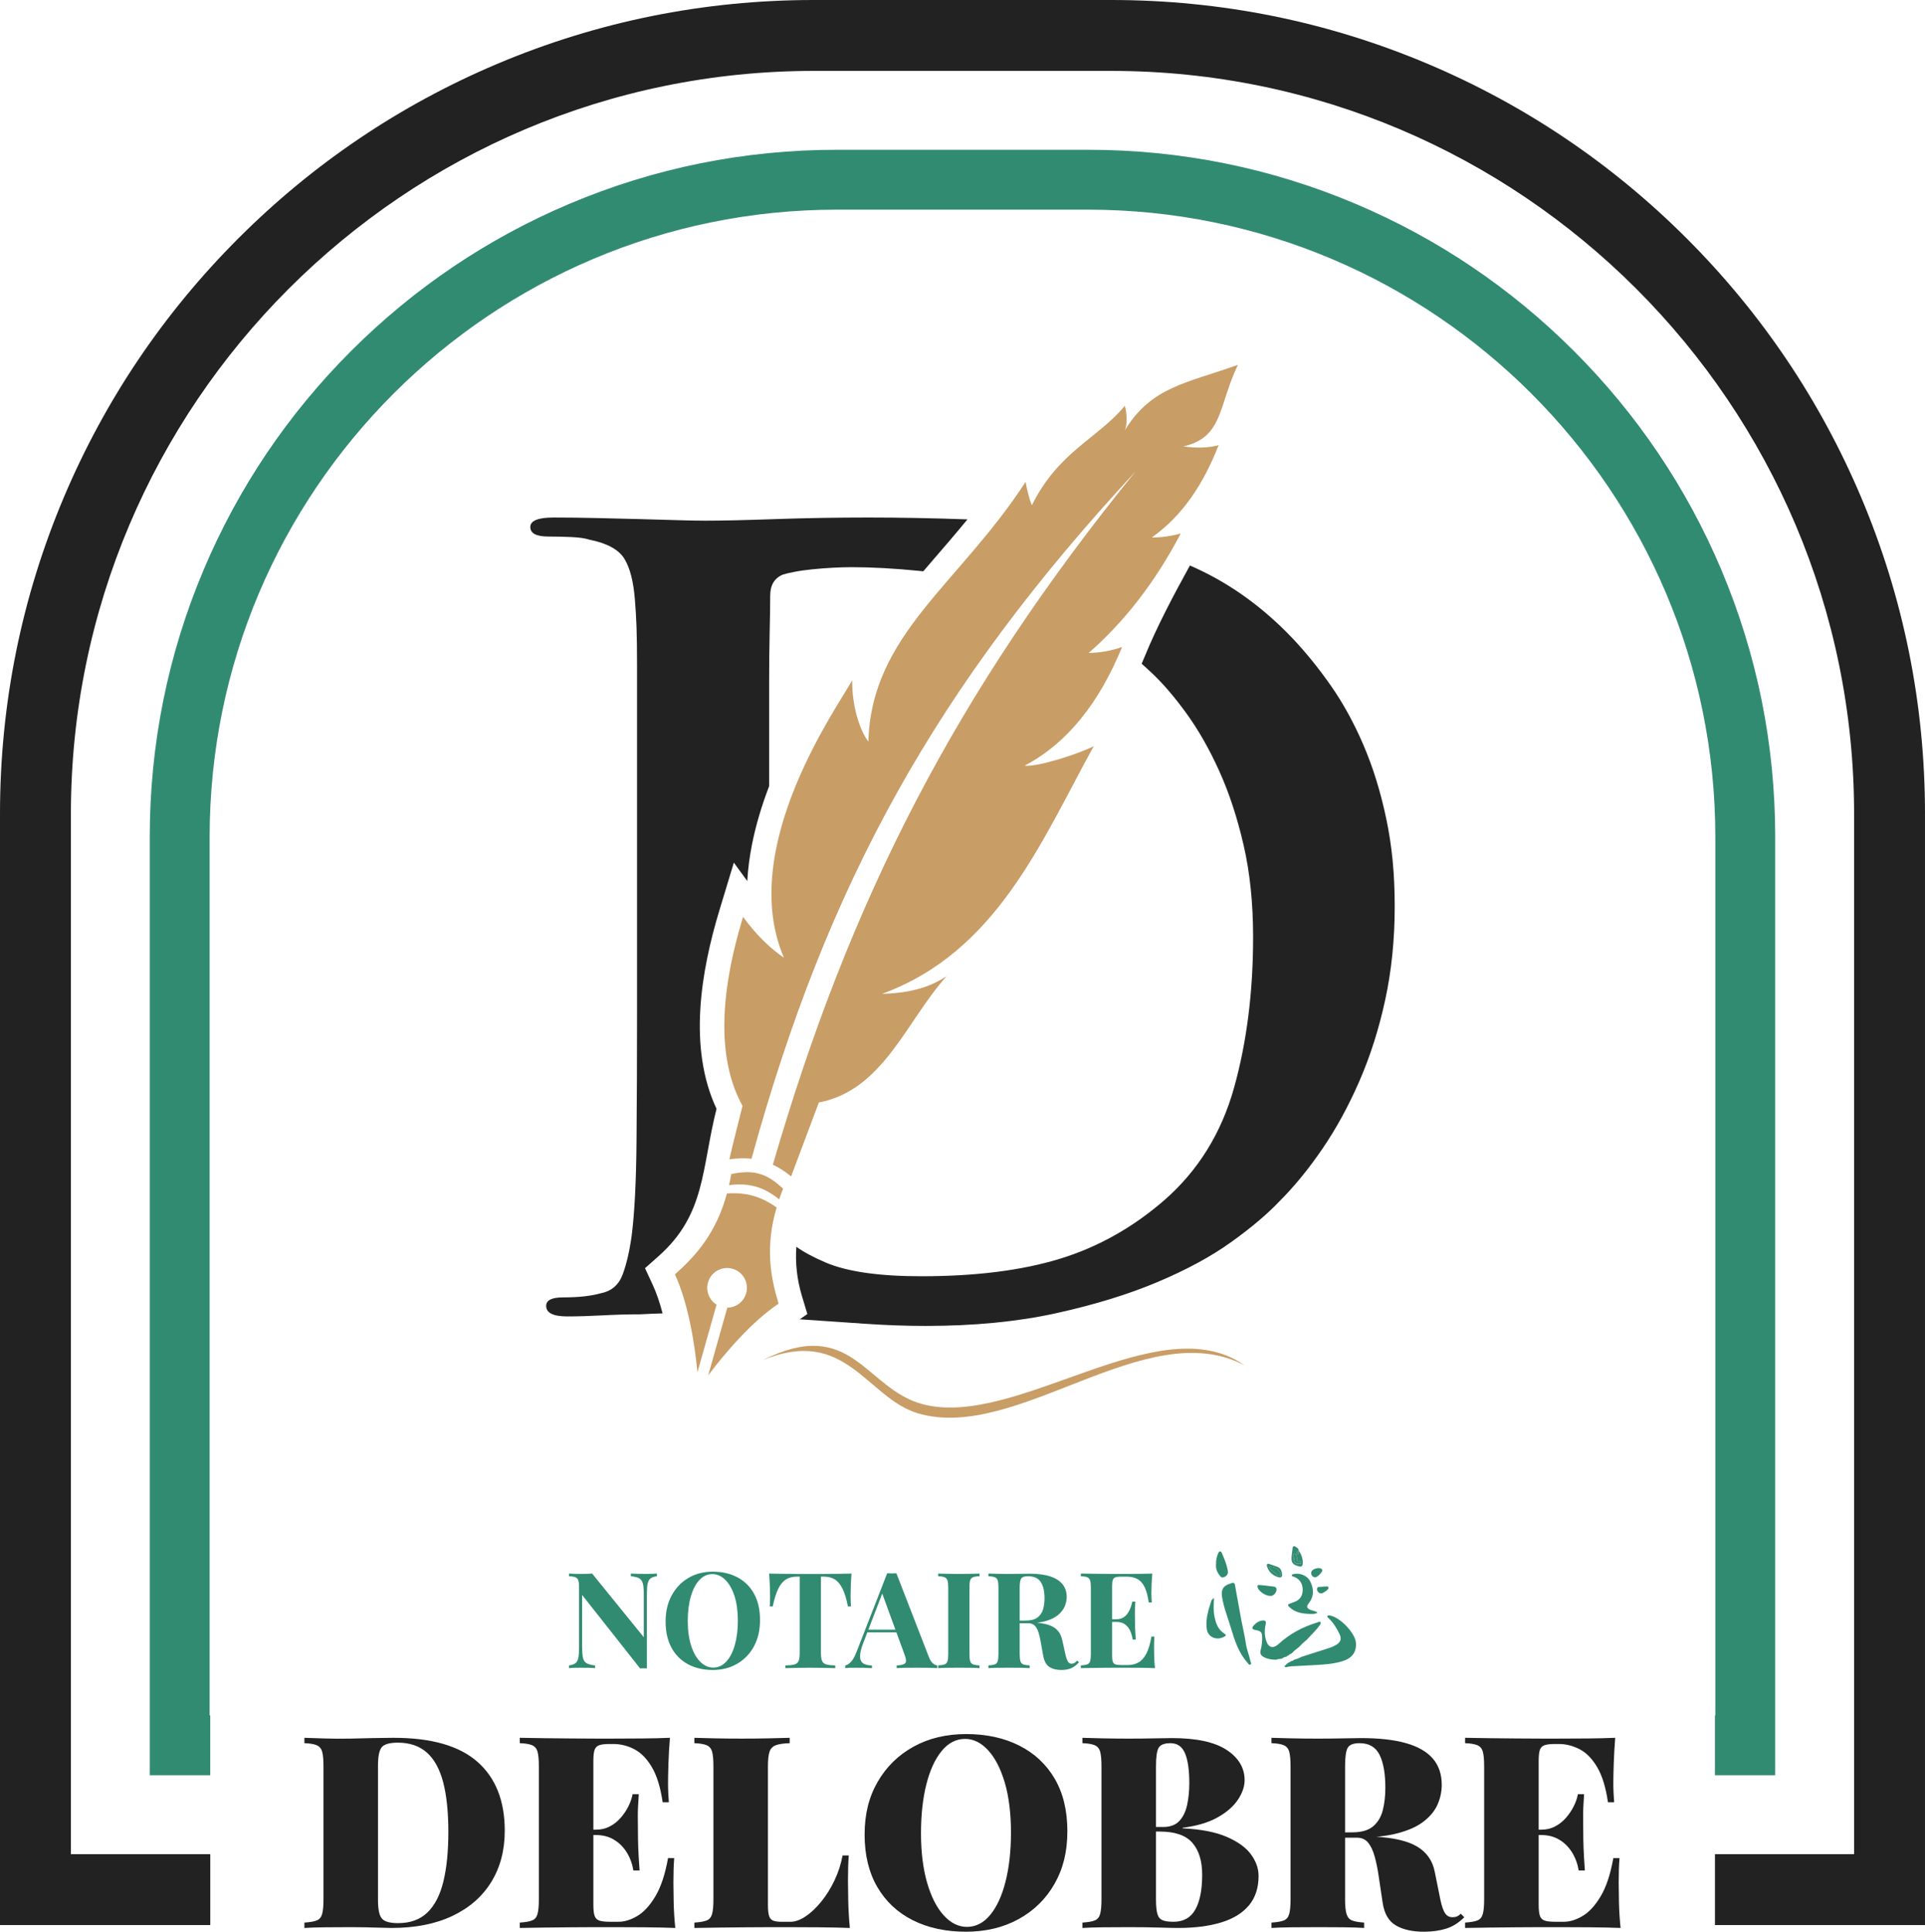 <?xml version="1.0" encoding="UTF-8"?><svg id="Calque_2" xmlns="http://www.w3.org/2000/svg" viewBox="0 0 2451.22 2459.69"><defs><style>.cls-1{fill:#318b71;}.cls-2,.cls-3{fill:#c89d66;}.cls-4{fill:#222;}.cls-3{fill-rule:evenodd;}</style></defs><g id="Layer_1"><path class="cls-4" d="m2369.76,632.88c-52.19-123.4-126.91-234.22-222.06-329.37-95.15-95.15-205.97-169.86-329.37-222.06C1690.55,27.4,1554.84,0,1414.96,0h-378.71c-139.87,0-275.59,27.4-403.37,81.45-123.4,52.2-234.22,126.91-329.37,222.06-95.15,95.15-169.86,205.97-222.06,329.37C27.4,760.66,0,896.38,0,1036.25v1414.96h267.76v-90.28H90.28v-1324.68c0-521.61,424.36-945.97,945.97-945.97h378.71c521.61,0,945.97,424.36,945.97,945.97v1324.68h-177.18v90.28h267.46v-1414.96c0-139.87-27.41-275.59-81.45-403.37Z"/><path class="cls-4" d="m501.5,2212.79c47.88,0,83.38,10.21,106.52,30.61,23.14,20.41,34.71,49.64,34.71,87.71,0,24.85-5.7,46.57-17.1,65.14-11.4,18.58-27.87,33-49.41,43.26-21.54,10.26-47.48,15.39-77.8,15.39-3.65,0-8.5-.11-14.53-.34-6.04-.22-12.37-.4-18.98-.51-6.62-.11-12.54-.17-17.78-.17-11.4,0-22.52.06-33.34.17-10.83.12-19.55.4-26.16.85v-6.84c7.06-.45,12.31-1.37,15.73-2.74,3.42-1.37,5.7-4.1,6.84-8.21,1.14-4.1,1.71-10.26,1.71-18.47v-169.61c0-8.43-.57-14.65-1.71-18.64-1.14-3.99-3.48-6.72-7.01-8.21-3.54-1.48-8.72-2.33-15.56-2.57v-6.84c6.61.23,15.33.51,26.16.85,10.83.34,21.71.4,32.66.17,8.43-.22,17.95-.46,28.55-.68,10.6-.22,19.43-.34,26.5-.34Zm5.13,6.16c-10.49,0-17.33,1.94-20.52,5.81-3.2,3.88-4.79,11.74-4.79,23.6v170.98c0,11.86,1.65,19.72,4.96,23.6,3.3,3.88,10.2,5.81,20.69,5.81,15.5,0,27.92-4.5,37.27-13.51,9.35-9,16.13-22.17,20.35-39.5,4.22-17.32,6.33-38.41,6.33-63.26s-2.22-46.68-6.67-63.43c-4.45-16.76-11.4-29.29-20.86-37.62-9.46-8.32-21.71-12.48-36.76-12.48Z"/><path class="cls-4" d="m853.04,2212.79c-.91,11.4-1.54,22.4-1.88,33-.34,10.6-.51,18.75-.51,24.45,0,4.79.11,9.35.34,13.68.22,4.33.45,7.98.68,10.94h-7.87c-2.74-18.92-7.3-33.8-13.68-44.63-6.39-10.83-13.85-18.47-22.4-22.91-8.55-4.45-17.5-6.67-26.84-6.67h-4.45c-5.93,0-10.38.51-13.34,1.54-2.97,1.03-4.96,3.02-5.98,5.98-1.03,2.96-1.54,7.64-1.54,14.02v183.29c0,6.16.51,10.77,1.54,13.85,1.03,3.08,3.02,5.13,5.98,6.16,2.96,1.03,7.41,1.54,13.34,1.54h11.29c7.52,0,15.44-2.45,23.77-7.35,8.32-4.9,16.01-13.28,23.08-25.13,7.06-11.85,12.42-28.04,16.07-48.56h7.87c-.68,8.21-1.03,18.7-1.03,31.46,0,5.7.11,13.85.34,24.45.22,10.6.91,21.6,2.05,33-11.63-.45-24.74-.74-39.33-.85-14.59-.11-27.59-.17-38.98-.17h-23.42c-9.46,0-19.72.06-30.78.17-11.06.12-22.23.23-33.51.34-11.29.12-21.94.29-31.97.51v-6.84c7.06-.45,12.31-1.37,15.73-2.74,3.42-1.37,5.7-4.1,6.84-8.21,1.14-4.1,1.71-10.26,1.71-18.47v-169.61c0-8.43-.57-14.65-1.71-18.64-1.14-3.99-3.48-6.72-7.01-8.21-3.54-1.48-8.72-2.33-15.56-2.57v-6.84c10.03.23,20.69.4,31.97.51,11.28.12,22.45.23,33.51.34,11.06.12,21.31.17,30.78.17h23.42c10.48,0,22.4-.05,35.74-.17,13.34-.11,25.25-.39,35.73-.85Zm-49.58,116.95v6.84h-58.13v-6.84h58.13Zm9.92-45.14c-.91,12.99-1.31,22.91-1.2,29.75.11,6.84.17,13.11.17,18.81s.11,11.97.34,18.81c.22,6.84.8,16.76,1.71,29.75h-7.87c-1.37-8.43-4.16-16.07-8.38-22.91-4.22-6.84-9.63-12.25-16.24-16.24-6.62-3.99-14.25-5.98-22.91-5.98v-6.84c6.38,0,12.19-1.37,17.44-4.1,5.24-2.74,9.86-6.38,13.85-10.94,3.99-4.56,7.29-9.46,9.92-14.7,2.62-5.24,4.39-10.37,5.3-15.39h7.87Z"/><path class="cls-4" d="m1005.56,2212.79v6.84c-7.75.23-13.63,1.08-17.61,2.57-3.99,1.49-6.67,4.22-8.04,8.21-1.37,3.99-2.05,10.21-2.05,18.64v176.45c0,6.16.45,10.77,1.37,13.85.91,3.08,2.62,5.13,5.13,6.16,2.51,1.03,6.16,1.54,10.94,1.54h11.29c5.93,0,12.31-2.28,19.15-6.84,6.84-4.56,13.51-10.83,20-18.81,6.5-7.98,12.14-17.04,16.93-27.19,4.79-10.14,8.21-20.69,10.26-31.63h7.87c-.68,8.21-1.03,18.7-1.03,31.46,0,5.93.11,14.53.34,25.82.22,11.29.91,22.97,2.05,35.05-11.63-.45-24.74-.74-39.33-.85-14.59-.11-27.59-.17-38.98-.17h-23.42c-9.46,0-19.72.06-30.78.17-11.06.12-22.23.23-33.51.34-11.29.12-21.94.29-31.97.51v-6.84c7.06-.45,12.31-1.37,15.73-2.74,3.42-1.37,5.7-4.1,6.84-8.21,1.14-4.1,1.71-10.26,1.71-18.47v-169.61c0-8.43-.57-14.65-1.71-18.64-1.14-3.99-3.48-6.72-7.01-8.21-3.54-1.48-8.72-2.33-15.56-2.57v-6.84c6.61.23,15.33.46,26.16.68,10.83.23,22.4.34,34.71.34,11.4,0,22.57-.11,33.51-.34,10.94-.22,19.95-.45,27.02-.68Z"/><path class="cls-4" d="m1230.22,2208.01c25.76,0,48.33,4.9,67.71,14.7,19.38,9.8,34.42,23.88,45.14,42.23,10.71,18.35,16.07,40.64,16.07,66.85s-5.47,47.88-16.41,67.03-26.16,34.08-45.65,44.8c-19.49,10.72-41.89,16.07-67.2,16.07s-48.33-4.9-67.71-14.7c-19.38-9.8-34.43-23.94-45.14-42.4-10.72-18.47-16.07-40.69-16.07-66.68s5.52-47.88,16.59-67.03c11.06-19.15,26.27-34.08,45.65-44.8,19.38-10.71,41.72-16.07,67.03-16.07Zm-1.37,6.16c-11.4,0-21.32,5.13-29.75,15.39-8.44,10.26-14.93,24.4-19.49,42.4-4.56,18.01-6.84,38.87-6.84,62.58s2.62,45.2,7.87,63.09c5.24,17.9,12.31,31.69,21.2,41.38,8.89,9.69,18.69,14.53,29.41,14.53,11.4,0,21.31-5.13,29.75-15.39,8.43-10.26,14.93-24.45,19.49-42.58,4.56-18.12,6.84-38.92,6.84-62.41s-2.62-45.48-7.86-63.26c-5.25-17.78-12.31-31.51-21.2-41.21-8.89-9.69-18.7-14.53-29.41-14.53Z"/><path class="cls-4" d="m1378.29,2212.79c6.61.23,15.33.46,26.16.68,10.83.23,21.71.34,32.66.34s22.34-.11,32.83-.34c10.48-.22,17.89-.34,22.23-.34,31.23,0,54.48,5.02,69.76,15.05,15.27,10.03,22.91,22.91,22.91,38.64,0,7.98-2.85,16.24-8.55,24.79-5.7,8.55-14.36,16.07-25.99,22.57-11.63,6.5-26.45,10.89-44.46,13.17v.68c23.48,1.14,42.29,4.79,56.42,10.94,14.13,6.16,24.39,13.62,30.78,22.4,6.38,8.78,9.58,17.84,9.58,27.19,0,15.28-4.1,27.82-12.31,37.62-8.21,9.8-20,17.04-35.39,21.71-15.39,4.68-33.68,7.01-54.88,7.01-5.47,0-13.51-.17-24.11-.51s-23.31-.51-38.13-.51c-11.4,0-22.52.06-33.34.17-10.83.12-19.55.4-26.16.85v-6.84c7.06-.45,12.31-1.37,15.73-2.74,3.42-1.37,5.7-4.1,6.84-8.21,1.14-4.1,1.71-10.26,1.71-18.47v-169.61c0-8.43-.57-14.65-1.71-18.64-1.14-3.99-3.48-6.72-7.01-8.21-3.54-1.48-8.72-2.33-15.56-2.57v-6.84Zm112.16,6.84c-7.75,0-12.77,1.94-15.05,5.81-2.28,3.88-3.42,11.74-3.42,23.6v169.61c0,7.98.57,14.02,1.71,18.12,1.14,4.1,3.3,6.84,6.5,8.21,3.19,1.37,7.87,2.05,14.02,2.05,12.76,0,22.06-5.18,27.87-15.56,5.81-10.37,8.72-25.13,8.72-44.28,0-17.55-4.16-31.12-12.48-40.69-8.32-9.58-22.17-14.36-41.55-14.36h-24.96v-5.81h29.41c8.89,0,15.73-2.57,20.52-7.69,4.79-5.13,8.09-11.97,9.92-20.52,1.82-8.55,2.74-17.72,2.74-27.53,0-16.87-1.83-29.58-5.47-38.13-3.65-8.55-9.8-12.82-18.47-12.82Z"/><path class="cls-4" d="m1619.04,2212.79c6.61.23,15.33.46,26.16.68,10.82.23,21.71.34,32.66.34s22.34-.11,32.83-.34c10.48-.22,17.89-.34,22.23-.34,23.25,0,42.46,2.17,57.62,6.5,15.16,4.33,26.5,10.89,34.03,19.66,7.52,8.78,11.29,19.89,11.29,33.34,0,8.44-1.71,16.64-5.13,24.62-3.42,7.98-9.23,15.22-17.44,21.71s-19.44,11.63-33.68,15.39c-14.25,3.76-32.31,5.64-54.2,5.64h-32.83v-6.84h29.41c11.63,0,20.46-2.56,26.5-7.69,6.04-5.13,10.14-11.97,12.31-20.52,2.16-8.55,3.25-18.07,3.25-28.55,0-18.01-2.45-31.97-7.35-41.89-4.91-9.92-13.4-14.88-25.48-14.88-7.75,0-12.77,1.94-15.05,5.81-2.28,3.88-3.42,11.74-3.42,23.6v169.61c0,8.21.62,14.36,1.88,18.47,1.25,4.1,3.59,6.84,7.01,8.21,3.42,1.37,8.55,2.28,15.39,2.74v6.84c-6.62-.45-15.11-.74-25.48-.85-10.38-.11-20.92-.17-31.63-.17-12.31,0-23.88.06-34.71.17-10.83.12-19.55.4-26.16.85v-6.84c7.06-.45,12.31-1.37,15.73-2.74,3.42-1.37,5.7-4.1,6.84-8.21,1.14-4.1,1.71-10.26,1.71-18.47v-169.61c0-8.43-.57-14.65-1.71-18.64-1.14-3.99-3.48-6.72-7.01-8.21-3.54-1.48-8.72-2.33-15.56-2.57v-6.84Zm71.47,121.4c8.21.23,15.95.68,23.25,1.37,7.29.68,14.02,1.31,20.18,1.88,6.16.57,11.4.97,15.73,1.2,24.39,1.14,42.69,5.36,54.89,12.65,12.19,7.3,19.66,18.01,22.4,32.14l7.18,35.56c1.82,8.44,3.87,14.25,6.16,17.44,2.28,3.2,5.35,4.79,9.23,4.79,2.28,0,4.22-.34,5.81-1.03,1.59-.68,3.19-1.82,4.79-3.42l4.45,4.45c-7.07,7.07-14.76,11.92-23.08,14.53-8.33,2.62-17.73,3.93-28.21,3.93-14.82,0-26.79-2.68-35.91-8.04-9.12-5.35-14.7-14.99-16.76-28.9l-5.13-34.2c-1.37-9.35-3.08-17.67-5.13-24.96-2.05-7.29-4.79-13.05-8.21-17.27-3.42-4.22-8.09-6.33-14.02-6.33h-36.93l-.68-5.81Z"/><path class="cls-4" d="m2056.75,2212.79c-.91,11.4-1.54,22.4-1.88,33-.34,10.6-.51,18.75-.51,24.45,0,4.79.11,9.35.34,13.68.22,4.33.45,7.98.68,10.94h-7.87c-2.74-18.92-7.3-33.8-13.68-44.63-6.38-10.83-13.85-18.47-22.4-22.91s-17.5-6.67-26.84-6.67h-4.45c-5.93,0-10.38.51-13.34,1.54-2.97,1.03-4.96,3.02-5.98,5.98-1.03,2.96-1.54,7.64-1.54,14.02v183.29c0,6.16.51,10.77,1.54,13.85,1.03,3.08,3.02,5.13,5.98,6.16,2.96,1.03,7.41,1.54,13.34,1.54h11.28c7.52,0,15.44-2.45,23.77-7.35,8.32-4.9,16.01-13.28,23.08-25.13,7.06-11.85,12.42-28.04,16.07-48.56h7.87c-.68,8.21-1.03,18.7-1.03,31.46,0,5.7.11,13.85.34,24.45.22,10.6.91,21.6,2.05,33-11.63-.45-24.74-.74-39.33-.85-14.59-.11-27.59-.17-38.98-.17h-23.42c-9.46,0-19.72.06-30.78.17-11.06.12-22.23.23-33.51.34-11.29.12-21.95.29-31.97.51v-6.84c7.06-.45,12.31-1.37,15.73-2.74,3.42-1.37,5.7-4.1,6.84-8.21,1.14-4.1,1.71-10.26,1.71-18.47v-169.61c0-8.43-.57-14.65-1.71-18.64-1.14-3.99-3.48-6.72-7.01-8.21-3.54-1.48-8.72-2.33-15.56-2.57v-6.84c10.03.23,20.69.4,31.97.51,11.28.12,22.45.23,33.51.34,11.05.12,21.31.17,30.78.17h23.42c10.48,0,22.4-.05,35.74-.17,13.34-.11,25.25-.39,35.74-.85Zm-49.58,116.95v6.84h-58.13v-6.84h58.13Zm9.92-45.14c-.91,12.99-1.31,22.91-1.2,29.75.11,6.84.17,13.11.17,18.81s.11,11.97.34,18.81c.22,6.84.8,16.76,1.71,29.75h-7.87c-1.37-8.43-4.16-16.07-8.38-22.91-4.22-6.84-9.63-12.25-16.24-16.24-6.62-3.99-14.25-5.98-22.91-5.98v-6.84c6.38,0,12.19-1.37,17.44-4.1,5.24-2.74,9.86-6.38,13.85-10.94,3.99-4.56,7.29-9.46,9.92-14.7,2.62-5.24,4.39-10.37,5.3-15.39h7.87Z"/><path class="cls-1" d="m836.49,2003.64v3.4c-3.63.46-6.35,1.39-8.16,2.81-1.81,1.42-3.03,3.66-3.66,6.72-.62,3.06-.94,7.37-.94,12.93v94.9c-1.36-.11-2.75-.17-4.17-.17s-2.92.06-4.51.17l-73.81-93.54v65.31c0,6.24.34,11.03,1.02,14.37.68,3.35,2.18,5.73,4.51,7.14,2.32,1.42,5.98,2.41,10.97,2.98v3.4c-2.16-.23-4.99-.37-8.5-.43-3.52-.06-6.8-.08-9.86-.08-2.61,0-5.27.03-7.99.08-2.72.06-4.99.2-6.8.43v-3.4c3.63-.57,6.35-1.53,8.16-2.89,1.81-1.36,3.03-3.6,3.66-6.72.62-3.12.94-7.4.94-12.84v-76.54c0-4.19-.31-7.28-.94-9.27-.62-1.98-1.87-3.34-3.74-4.08-1.87-.74-4.57-1.16-8.08-1.28v-3.4c1.81.11,4.08.23,6.8.34,2.72.11,5.38.17,7.99.17s5.33-.06,7.82-.17c2.49-.11,4.76-.23,6.8-.34l65.82,81.13v-53.24c0-6.23-.34-11.03-1.02-14.37-.68-3.34-2.18-5.75-4.51-7.23-2.33-1.47-5.98-2.44-10.97-2.89v-3.4c2.15.11,4.99.23,8.5.34,3.51.11,6.8.17,9.86.17,2.72,0,5.41-.06,8.08-.17,2.66-.11,4.9-.23,6.72-.34Z"/><path class="cls-1" d="m907.75,2001.26c12.02,0,22.54,2.44,31.55,7.31,9.01,4.88,16.01,11.88,21,21,4.99,9.13,7.48,20.21,7.48,33.25s-2.55,23.81-7.65,33.33c-5.1,9.52-12.22,16.95-21.34,22.28-9.13,5.33-19.53,7.99-31.21,7.99s-22.54-2.44-31.55-7.31c-9.01-4.87-16.02-11.91-21-21.09-4.99-9.18-7.48-20.24-7.48-33.17s2.58-23.81,7.74-33.34c5.16-9.52,12.25-16.95,21.26-22.28,9.01-5.33,19.42-7.99,31.21-7.99Zm-.68,3.06c-6.35,0-11.88,2.55-16.58,7.65-4.71,5.1-8.33,12.13-10.89,21.09-2.55,8.96-3.83,19.33-3.83,31.12s1.45,22.48,4.34,31.38c2.89,8.9,6.8,15.76,11.74,20.58,4.93,4.82,10.4,7.23,16.41,7.23,6.35,0,11.88-2.55,16.58-7.65,4.7-5.1,8.33-12.16,10.88-21.17,2.55-9.01,3.83-19.36,3.83-31.04s-1.45-22.62-4.34-31.46c-2.89-8.84-6.8-15.67-11.74-20.5-4.93-4.82-10.4-7.23-16.41-7.23Z"/><path class="cls-1" d="m1084.29,2003.64c-.45,5.78-.77,11.34-.94,16.67-.17,5.33-.25,9.41-.25,12.25,0,2.5.06,4.88.17,7.14.11,2.27.23,4.2.34,5.78h-3.91c-1.82-9.52-4.11-17.06-6.89-22.62-2.78-5.55-6.1-9.5-9.95-11.82-3.86-2.32-8.39-3.49-13.61-3.49h-3.91v97.11c0,4.54.48,7.94,1.45,10.21.96,2.27,2.75,3.77,5.36,4.51,2.61.74,6.4,1.16,11.4,1.28v3.4c-3.52-.11-8.19-.23-14.03-.34-5.84-.11-11.94-.17-18.28-.17s-12.13.06-17.69.17c-5.56.11-10.03.23-13.44.34v-3.4c5.1-.11,8.96-.54,11.57-1.28,2.61-.74,4.36-2.24,5.27-4.51.91-2.27,1.36-5.67,1.36-10.21v-97.11h-3.74c-5.22,0-9.75,1.16-13.61,3.49-3.86,2.33-7.14,6.24-9.86,11.74-2.72,5.5-5.1,13.07-7.14,22.71h-3.91c.23-1.59.37-3.51.43-5.78.06-2.27.08-4.65.08-7.14,0-2.83-.08-6.91-.25-12.25-.17-5.33-.48-10.89-.94-16.67,5.21.11,10.91.23,17.09.34,6.18.11,12.39.17,18.62.17h33.76c6.18,0,12.39-.06,18.62-.17,6.23-.11,11.85-.23,16.84-.34Z"/><path class="cls-1" d="m1141.44,2003.3l41.33,106.47c1.59,4.08,3.37,6.89,5.36,8.42,1.98,1.53,3.77,2.35,5.36,2.47v3.4c-3.4-.23-7.4-.37-11.99-.43-4.59-.06-9.21-.08-13.86-.08-5.22,0-10.15.03-14.8.08-4.65.06-8.33.2-11.06.43v-3.4c5.78-.23,9.44-1.22,10.97-2.98,1.53-1.76,1.16-5.53-1.11-11.31l-28.91-79.09,3.06-4.42-25.85,67.35c-2.5,6.24-4,11.34-4.51,15.31-.51,3.97-.23,7.03.85,9.18,1.08,2.16,2.83,3.66,5.27,4.51,2.44.85,5.36,1.33,8.76,1.45v3.4c-3.74-.23-7.31-.37-10.71-.43-3.4-.06-6.86-.08-10.37-.08-2.5,0-4.85.03-7.06.08-2.21.06-4.17.2-5.87.43v-3.4c2.38-.45,4.82-1.98,7.31-4.59,2.49-2.61,4.93-7.03,7.31-13.27l38.78-99.5c1.81.11,3.77.17,5.87.17s4.05-.06,5.87-.17Zm11.91,71.77v3.4h-50.68l1.7-3.4h48.98Z"/><path class="cls-1" d="m1247.23,2003.64v3.4c-3.63.11-6.38.54-8.25,1.28-1.87.74-3.09,2.1-3.66,4.08-.57,1.99-.85,5.08-.85,9.27v84.36c0,4.08.31,7.14.94,9.18.62,2.04,1.84,3.4,3.66,4.08,1.81.68,4.53,1.13,8.16,1.36v3.4c-3.06-.23-6.92-.37-11.57-.43-4.65-.06-9.35-.08-14.12-.08-5.56,0-10.69.03-15.39.08-4.71.06-8.53.2-11.48.43v-3.4c3.63-.23,6.35-.68,8.16-1.36,1.81-.68,3.03-2.04,3.66-4.08.62-2.04.94-5.1.94-9.18v-84.36c0-4.19-.31-7.28-.94-9.27-.62-1.98-1.87-3.34-3.74-4.08-1.87-.74-4.57-1.16-8.08-1.28v-3.4c2.95.11,6.77.23,11.48.34,4.7.11,9.83.17,15.39.17,4.76,0,9.47-.06,14.12-.17,4.65-.11,8.5-.23,11.57-.34Z"/><path class="cls-1" d="m1258.62,2003.64c2.83.11,6.66.23,11.48.34,4.82.11,9.61.17,14.37.17,5.44,0,10.71-.06,15.82-.17,5.1-.11,8.73-.17,10.88-.17,10.54,0,19.3,1.16,26.28,3.49,6.97,2.33,12.19,5.7,15.65,10.12,3.46,4.42,5.19,9.75,5.19,15.99,0,3.86-.79,7.74-2.38,11.65-1.59,3.91-4.28,7.54-8.08,10.88-3.8,3.35-8.99,6.01-15.56,7.99-6.58,1.99-14.86,2.98-24.83,2.98h-16.33v-3.4h14.63c6.69,0,11.76-1.28,15.22-3.83,3.46-2.55,5.84-5.95,7.14-10.21,1.3-4.25,1.96-8.98,1.96-14.2,0-8.96-1.59-15.9-4.76-20.83-3.18-4.93-8.62-7.4-16.33-7.4-4.42,0-7.29.96-8.59,2.89-1.3,1.93-1.96,5.84-1.96,11.74v84.36c0,4.08.31,7.14.94,9.18.62,2.04,1.84,3.4,3.66,4.08,1.81.68,4.53,1.13,8.16,1.36v3.4c-3.06-.23-6.92-.37-11.57-.43-4.65-.06-9.35-.08-14.12-.08-5.44,0-10.57.03-15.39.08-4.82.06-8.65.2-11.48.43v-3.4c3.63-.23,6.35-.68,8.16-1.36,1.81-.68,3.03-2.04,3.66-4.08.62-2.04.94-5.1.94-9.18v-84.36c0-4.19-.31-7.28-.94-9.27-.62-1.98-1.87-3.34-3.74-4.08-1.87-.74-4.57-1.16-8.08-1.28v-3.4Zm32.15,60.38c4.87.11,9.1.34,12.67.68,3.57.34,6.72.65,9.44.94,2.72.28,5.16.48,7.31.59,10.32.91,17.94,3.12,22.88,6.63,4.93,3.52,8.13,8.79,9.61,15.82l3.91,17.52c1.02,4.54,2.1,7.71,3.23,9.52,1.13,1.81,2.78,2.72,4.93,2.72,1.47-.11,2.69-.48,3.66-1.11.96-.62,2.01-1.56,3.15-2.81l2.38,2.04c-3.06,3.52-6.35,6.04-9.87,7.57-3.52,1.53-7.77,2.3-12.76,2.3-6.12,0-11.17-1.3-15.14-3.91-3.97-2.61-6.58-7.42-7.82-14.46l-3.06-17.01c-.79-4.76-1.76-8.93-2.89-12.5-1.13-3.57-2.69-6.4-4.68-8.5-1.99-2.1-4.74-3.15-8.25-3.15h-18.37l-.34-2.89Z"/><path class="cls-1" d="m1467.31,2003.64c-.45,4.99-.77,9.81-.94,14.46-.17,4.65-.25,8.22-.25,10.71,0,2.27.06,4.42.17,6.46.11,2.04.23,3.74.34,5.1h-3.91c-1.13-8.28-2.89-14.82-5.27-19.64-2.38-4.82-5.47-8.22-9.27-10.2-3.8-1.98-8.25-2.98-13.35-2.98h-6.97c-3.29,0-5.78.28-7.48.85-1.7.57-2.83,1.7-3.4,3.4-.57,1.7-.85,4.31-.85,7.82v88.44c0,3.52.28,6.12.85,7.82.57,1.7,1.7,2.84,3.4,3.4,1.7.57,4.19.85,7.48.85h8.33c5.1,0,9.61-1.11,13.52-3.32,3.91-2.21,7.25-5.98,10.03-11.31,2.78-5.33,4.9-12.53,6.38-21.6h3.91c-.34,3.63-.51,8.39-.51,14.29,0,2.61.06,6.29.17,11.06.11,4.76.45,9.69,1.02,14.8-5.78-.23-12.3-.37-19.56-.43-7.26-.06-13.72-.08-19.39-.08h-10.89c-4.42,0-9.18.03-14.29.08-5.1.06-10.26.11-15.48.17-5.22.06-10.15.14-14.8.25v-3.4c3.63-.23,6.35-.68,8.16-1.36,1.81-.68,3.03-2.04,3.66-4.08.62-2.04.94-5.1.94-9.18v-84.36c0-4.19-.31-7.28-.94-9.27-.62-1.98-1.87-3.34-3.74-4.08-1.87-.74-4.57-1.16-8.08-1.28v-3.4c4.65.11,9.58.2,14.8.25,5.21.06,10.37.11,15.48.17,5.1.06,9.86.09,14.29.09h10.89c5.21,0,11.14-.03,17.77-.09,6.63-.06,12.56-.2,17.77-.42Zm-26.53,58.17v3.4h-29.76v-3.4h29.76Zm4.93-22.45c-.45,6.46-.65,11.4-.59,14.8.06,3.4.08,6.52.08,9.35s.06,5.95.17,9.35c.11,3.4.4,8.33.85,14.8h-3.91c-.57-3.97-1.62-7.65-3.15-11.05-1.53-3.4-3.72-6.15-6.55-8.25-2.84-2.1-6.52-3.15-11.05-3.15v-3.4c3.4,0,6.29-.71,8.67-2.13,2.38-1.42,4.34-3.29,5.87-5.61,1.53-2.32,2.75-4.79,3.66-7.4.91-2.61,1.59-5.04,2.04-7.31h3.91Z"/><path class="cls-1" d="m1640.47,2117.12c1.32-.28,2.33-.85,3.14-1.79,1.62-.19,2.93-.85,4.15-1.88h0c3.34-.94,6.58-2.07,9.51-3.77,12.04-3.86,24.18-7.72,36.23-11.58,2.23-.75,4.35-1.69,6.38-2.82,7.29-3.77,9.01-8.19,5.57-15.16-3.54-7.16-7.59-13.94-13.66-19.59-.81-.75-2.02-1.51-1.52-2.73.61-1.41,2.02-.85,3.04-.75,12.95,1.88,32.58,22.51,33.29,35.03.71,11.86-5.06,19.49-17.51,23.26-11.13,3.39-22.77,4.14-34.41,4.8-10.12.56-20.14,1.04-30.26,1.6-2.33.09-4.65.75-6.98,1.13-1.11-.28-2.53-.56-1.21-1.98,1.42-1.41,2.93-2.54,4.25-3.77Z"/><path class="cls-1" d="m1645.32,2104.78c-.61.38-1.11.75-1.72,1.13-1.01.19-1.82.75-2.23,1.69h0c-1.42.19-2.43.94-3.34,1.88-.2-.09-.4,0-.61.19-1.62.19-3.04.75-4.15,1.79-.3-.09-.61,0-.91.28-.4.19-.81.38-1.21.56l.1-.09c-2.13.09-4.15.19-6.07,1.13-5.46.09-10.63-.66-15.58-3.2-4.05-2.07-5.46-4.8-4.35-8.85,1.52-5.65,2.13-11.39,1.92-17.23-.2-5.74-1.72-7.34-7.89-8.38-5.06-.85-5.87-2.54-2.63-6.21,2.63-2.92,5.87-5.18,10.02-5.93,4.45-.75,5.97.66,4.96,4.8-1.62,7.06-1.52,14.03.71,20.9,2.83,8.95,8.9,10.45,15.99,3.95,13.96-12.81,30.36-21.66,48.88-27.21,1.32-.38,3.04-1.79,4.15-.47,1.11,1.41-.3,3.01-1.11,4.24-4.76,6.69-11.03,12.24-16.39,18.36-3.74,2.82-6.88,6.03-10.02,9.32l-.1.09c-2.93,2.17-5.97,4.43-8.4,7.25Z"/><path class="cls-1" d="m1569.63,2015.33c3.04.19,2.83,2.45,3.14,4.14,2.73,14.6,5.26,29.29,7.99,43.98,1.82,9.51,4.15,19.02,5.57,28.63,1.11,8.1,4.35,15.63,6.07,23.54.3,1.32,1.52,3.01-.2,3.86-2.02.94-2.63-1.13-3.64-2.26-11.64-12.99-16.49-28.81-21.25-44.63-3.95-13.09-9.11-25.9-11.23-39.36-1.52-9.6,1.82-14.5,11.74-17.23.61-.38,1.21-.47,1.82-.66Z"/><path class="cls-1" d="m1677.71,2053.37c-3.64,2.26-7.39,1.69-10.93,1.6-9.31-.28-18.01-2.07-24.89-8.66-2.23-2.17-2.63-3.58,1.01-4.52,1.42-.38,2.73-1.22,4.15-1.6,8.1-2.54,11.74-8,11.74-15.73s-3.34-13.94-11.74-16.95c-.91-.28-2.23-.28-2.13-1.6.1-1.32,1.52-1.51,2.63-1.69,7.69-1.69,17,2.07,20.54,8.85,5.06,9.6,5.46,19.3-1.62,28.44-3.34,4.33-2.63,6.31,2.73,8.57,2.73,1.04,5.87,1.13,8.5,3.3Z"/><path class="cls-1" d="m1545.85,2034.54c-.3,8.38-.91,15.91.51,23.26,1.72,8.95,4.45,17.33,13.26,22.79,1.82,1.13,1.72,1.88-.1,3.01-9.71,6.03-21.35,1.41-22.87-9.23-1.82-12.62,2.13-24.48,5.87-36.35.4-1.04,1.82-1.88,3.34-3.48Z"/><path class="cls-1" d="m1548.48,1991.5c-.2-5.18.91-9.7,2.93-14.12.4-.85.91-1.88,1.92-1.98,1.42-.19,2.02,1.04,2.43,1.98,3.34,7.53,6.48,15.16,7.79,23.26.61,3.67-1.82,6.5-5.36,7.72-3.24,1.13-4.65-1.79-6.17-3.77-2.93-4.14-4.05-8.66-3.54-13.09Z"/><path class="cls-1" d="m1604.24,2018.24c5.46.56,10.32.94,15.18,1.69,2.53.38,6.17.09,6.07,4.14-.1,3.67-3.64,7.82-7.08,8.1-5.77.47-14.67-5.08-16.7-10.17-1.21-3.2-.1-4.24,2.53-3.77Z"/><path class="cls-1" d="m1653.72,1974.08c3.34,4.99,5.36,10.45,5.16,16.38-.1,4.05-1.82,4.99-5.87,3.77-6.88-2.07-8.8-4.71-8.4-11.49.2-3.39.81-6.87,1.21-10.26.2-1.22-.2-2.73,1.21-3.39,1.62-.85,2.83.47,3.95,1.32,1.32.85,2.73,1.79,2.73,3.67-2.83,1.04-1.52,3.95-3.04,5.65-1.01-.38-1.52-2.54-3.14-.75-.71.75-2.02,1.51-.81,2.73,1.11,1.04.81,2.26.91,3.48.3,4.71,2.53,6.4,7.39,5.84.81-.09,1.92.09,2.02-.85.1-1.22-1.42-2.45-2.02-2.26-4.25,1.6-3.14-1.22-3.34-3.11-.2-1.69-.61-3.39-1.01-4.99,4.96-.19,2.33-3.77,3.04-5.74Z"/><path class="cls-1" d="m1632.57,2005.53c.1,2.54-1.82,3.77-5.46,2.54-6.98-2.26-11.54-6.87-13.66-13.37-.91-2.92.1-4.24,3.54-3.01,2.93,1.04,5.97,2.07,8.9,3.11,4.86,1.6,6.38,5.27,6.68,10.73Zm-16.8-10.36c2.23,5.08,8.1,6.31,10.83,10.55.3.56,2.63.47,3.74,0,1.62-.66.3-1.88-.1-2.82-2.33-5.27-8.1-8.38-14.47-7.72Z"/><path class="cls-1" d="m1683.88,1999.13c0,3.01-6.78,9.7-9.41,9.32-3.24-.47-4.86-2.73-4.86-5.65-.1-3.3,4.35-5.93,9.31-6.12,2.43-.09,4.05.75,4.96,2.45Z"/><path class="cls-1" d="m1691.77,2021.92c-1.01,2.82-3.85,4.33-6.48,5.93-1.92,1.22-4.05,1.6-5.97,0-1.62-1.41-2.73-3.3-2.23-5.37.51-1.98,2.63-1.69,4.15-1.88,2.63-.38,5.26-.38,7.99-.56,1.32,0,2.43.19,2.53,1.88Z"/><path class="cls-1" d="m1631.26,2112.22c.4-.19.81-.38,1.21-.56-.4.19-.81.38-1.21.56Z"/><path class="cls-1" d="m1650.69,1979.73c.3,1.69.71,3.3,1.01,4.99.2,1.88-.91,4.71,3.34,3.11.61-.19,2.13,1.04,2.02,2.26-.1.94-1.21.75-2.02.85-4.86.56-7.08-1.13-7.39-5.84-.1-1.22.1-2.45-.91-3.48-1.21-1.22.1-1.88.81-2.73,1.52-1.69,2.13.38,3.14.85h0Z"/><path class="cls-1" d="m1653.72,1974.08c-.71,2.07,1.82,5.56-3.04,5.74l-.1-.09c1.62-1.69.3-4.71,3.14-5.65h0Z"/><path class="cls-1" d="m1615.78,1995.17c6.38-.75,12.14,2.45,14.47,7.72.4.85,1.72,2.07.1,2.82-1.11.47-3.44.56-3.74,0-2.73-4.24-8.6-5.46-10.83-10.55Z"/><path class="cls-3" d="m988.89,1537.52c-14.56,49.92-8.06,87.42,2.54,122.49-33.75,22.4-68.45,62.99-89.65,91.26l24.33-86.17c10.92-.11,20.92-7.35,24.04-18.4,3.79-13.42-4.02-27.38-17.44-31.17-13.42-3.8-27.38,4.01-31.17,17.44-3.11,11.05,1.62,22.44,10.87,28.26l-24.33,86.15c-3.28-35.19-11.61-87.92-28.66-124.68,27.38-24.33,52.54-52.88,66.25-103.05,24.4-1.65,43.28,3.69,63.22,17.86m-57.75-42.57c28.57-5.87,44.73-1.3,66.01,18.64-1.83,4.6-3.48,9.1-4.97,13.5-20.19-16.01-38.28-21.12-63.86-18.04,1.03-4.54,1.98-9.23,2.82-14.1Z"/><path class="cls-4" d="m1018.33,1679.87l5.44.37c26.01,1.79,52.25,3.58,78.71,5.39,26.46,1.79,51.81,2.69,76.03,2.69,61.9,0,117.29-5.39,166.18-16.16,48.89-10.76,91.95-23.99,129.18-39.69,37.23-15.7,68.63-32.74,94.2-51.13,25.57-18.38,45.98-35.66,61.23-51.8,18.83-18.83,37.01-41.04,54.49-66.6,17.5-25.57,33.2-54.27,47.1-86.12,13.9-31.85,24.89-66.38,32.96-103.61,8.08-37.23,12.11-76.92,12.11-119.09s-3.58-77.59-10.77-111.68c-7.17-34.09-16.82-65.27-28.93-93.53-12.11-28.25-26.01-53.6-41.71-76.02-15.7-22.43-32.08-42.61-49.12-60.55-36.78-38.57-77.59-68.18-122.45-88.81-2.58-1.19-5.18-2.36-7.76-3.51-21.17,38.42-41.71,77.16-57.48,115.65-1.3,3.17-2.63,6.32-4,9.46,4.27,3.76,8.51,7.64,12.74,11.62,14.35,13.45,29.15,30.73,44.4,51.8,15.26,21.08,29.16,45.52,41.72,73.34,12.56,27.81,22.87,59.2,30.94,94.19,8.08,34.99,12.11,74.01,12.11,117.07,0,69.97-8.08,133.89-24.22,191.75-16.14,57.85-45.74,105.63-88.81,143.3-40.36,34.99-84.76,59.88-133.21,74.68-48.44,14.8-107.2,22.2-176.27,22.2-53.83,0-94.42-5.84-121.78-17.5-15.33-6.53-27.77-13.2-37.32-20.01-1.4,20.05.51,40.95,7.31,63.4l6.72,22.24c-3.32,2.2-6.56,4.43-9.73,6.67m-207.17-393.89c0,61.9-.22,117.96-.67,168.2-.45,50.24-2.46,89.71-6.05,118.41-2.69,19.74-6.5,36.33-11.43,49.8-4.94,13.45-14.13,21.52-27.59,24.21-6.28,1.8-13.45,3.15-21.53,4.04-8.08.9-17.05,1.34-26.92,1.34-14.35,0-21.53,3.58-21.53,10.77,0,8.96,8.97,13.45,26.91,13.45,13.46,0,28.49-.45,45.08-1.34,16.6-.9,32.52-1.35,47.77-1.35,10.02-.56,19.52-.95,28.5-1.15-3.5-13.43-7.65-25.8-12.61-36.5l-9.77-21.07,17.37-15.41c59.98-53.33,54.29-110.59,73.69-187.53-36.41-77.73-19.99-174.79,3.88-253.49l18.18-59.98,17.1,23.44c.85-15.3,2.87-30.55,5.81-45.59,4.99-25.52,12.62-50.7,22.02-75.23v-130.8c0-24.22.22-45.97.67-65.26.45-19.29.67-34.76.67-46.42,0-13.46,5.38-22.43,16.15-26.92,2.69-.9,7.4-2.02,14.13-3.36,6.73-1.35,14.58-2.47,23.55-3.37,8.97-.9,17.71-1.57,26.23-2.02,8.53-.45,16.37-.67,23.56-.67,26.01,0,54.72,1.57,86.11,4.71l5.2.54c3.24-3.8,6.5-7.59,9.75-11.37,15.75-18.27,31.41-36.29,46.49-54.75-44.39-1.59-86.4-2.38-126.03-2.38s-79.84.67-118.41,2.02c-38.57,1.35-68.17,2.02-88.81,2.02-9.87,0-21.97-.22-36.33-.67-14.35-.45-30.28-.9-47.77-1.35-17.49-.45-35.66-.9-54.5-1.34-18.84-.45-37.23-.67-55.17-.67-19.74,0-29.6,4.04-29.6,12.1s7.62,12.12,22.87,12.12c9.87,0,19.73.22,29.6.67,9.87.45,17.49,1.57,22.88,3.36,22.42,4.49,37.22,12.56,44.4,24.22,7.18,11.66,11.66,29.16,13.46,52.48.9,10.77,1.57,22.21,2.02,34.32.45,12.11.67,28.48.67,49.11v438.67Z"/><path class="cls-3" d="m1576.3,464.57c-64.52,23.22-110.1,27.55-144.13,83.59,2.91-5.42,3.52-19.2.16-31.44-34.74,42.03-84.02,57.63-118.44,126.7-3.33-8.5-5.9-18.59-7.94-29.85-84.36,130.18-196.58,194.28-200.17,330.65-11.03-13.79-21.06-45.79-20.64-78.03-17.84,32.92-147.24,212.82-86.91,353.29-17.37-11.94-34.72-28.28-52.08-52.07-31.85,105.03-31.45,184.79-.64,240.71-4.73,19.01-11.79,46.18-16.76,68.02,10.16-1.4,19.45-1.68,28.22-.72,96.16-350.08,234.83-601.05,489.03-875.18-228.28,281.16-363.32,543.49-461.88,882.78,7.83,3.66,15.48,8.6,23.25,14.9l35.33-94.11c82.17-15.71,111.42-103.92,162.66-160.82-24.99,16.71-53.1,21.72-82.33,22.55,146.32-53.52,202.82-193.9,269.69-315.48-16.32,8.82-70.94,26.83-88.05,24.89,54.53-28.66,95.04-80.13,124.16-151.14-13.95,4.99-28.16,7.31-42.55,7.63,44.77-39.29,84.27-89.12,117.19-152.12-12.28,3.4-24.56,5.06-36.85,5.08,40.67-28.78,66.49-70.08,85.11-117.5-14.05,3.62-29.07,3.82-44.81,1.51,50.9-11.77,44.08-51,69.38-103.84"/><path class="cls-2" d="m971.07,1732.04c113.85-57.5,130.53,36.52,203.67,55.91,119.9,31.71,300.93-125.9,409.83-49.59-125.07-65.63-289.42,98.37-415.44,61.32-65.41-19.23-91.81-111.92-198.05-67.64"/><path class="cls-1" d="m2191.71,725.12c-44.07-104.2-107.16-197.77-187.5-278.11-80.35-80.35-173.92-143.43-278.12-187.5-107.9-45.64-222.49-68.78-340.6-68.78h-319.78c-118.11,0-232.7,23.14-340.6,68.78-104.2,44.07-197.77,107.16-278.12,187.5-80.35,80.34-143.43,173.92-187.5,278.11-45.64,107.9-68.78,222.49-68.78,340.6v1194.77h77.03v-76.23h-.8v-1118.54c0-440.44,358.32-798.76,798.76-798.76h319.78c440.44,0,798.76,358.32,798.76,798.76v1118.54h-.5v76.23h76.73v-1194.77c0-118.11-23.14-232.7-68.78-340.6Z"/></g></svg>